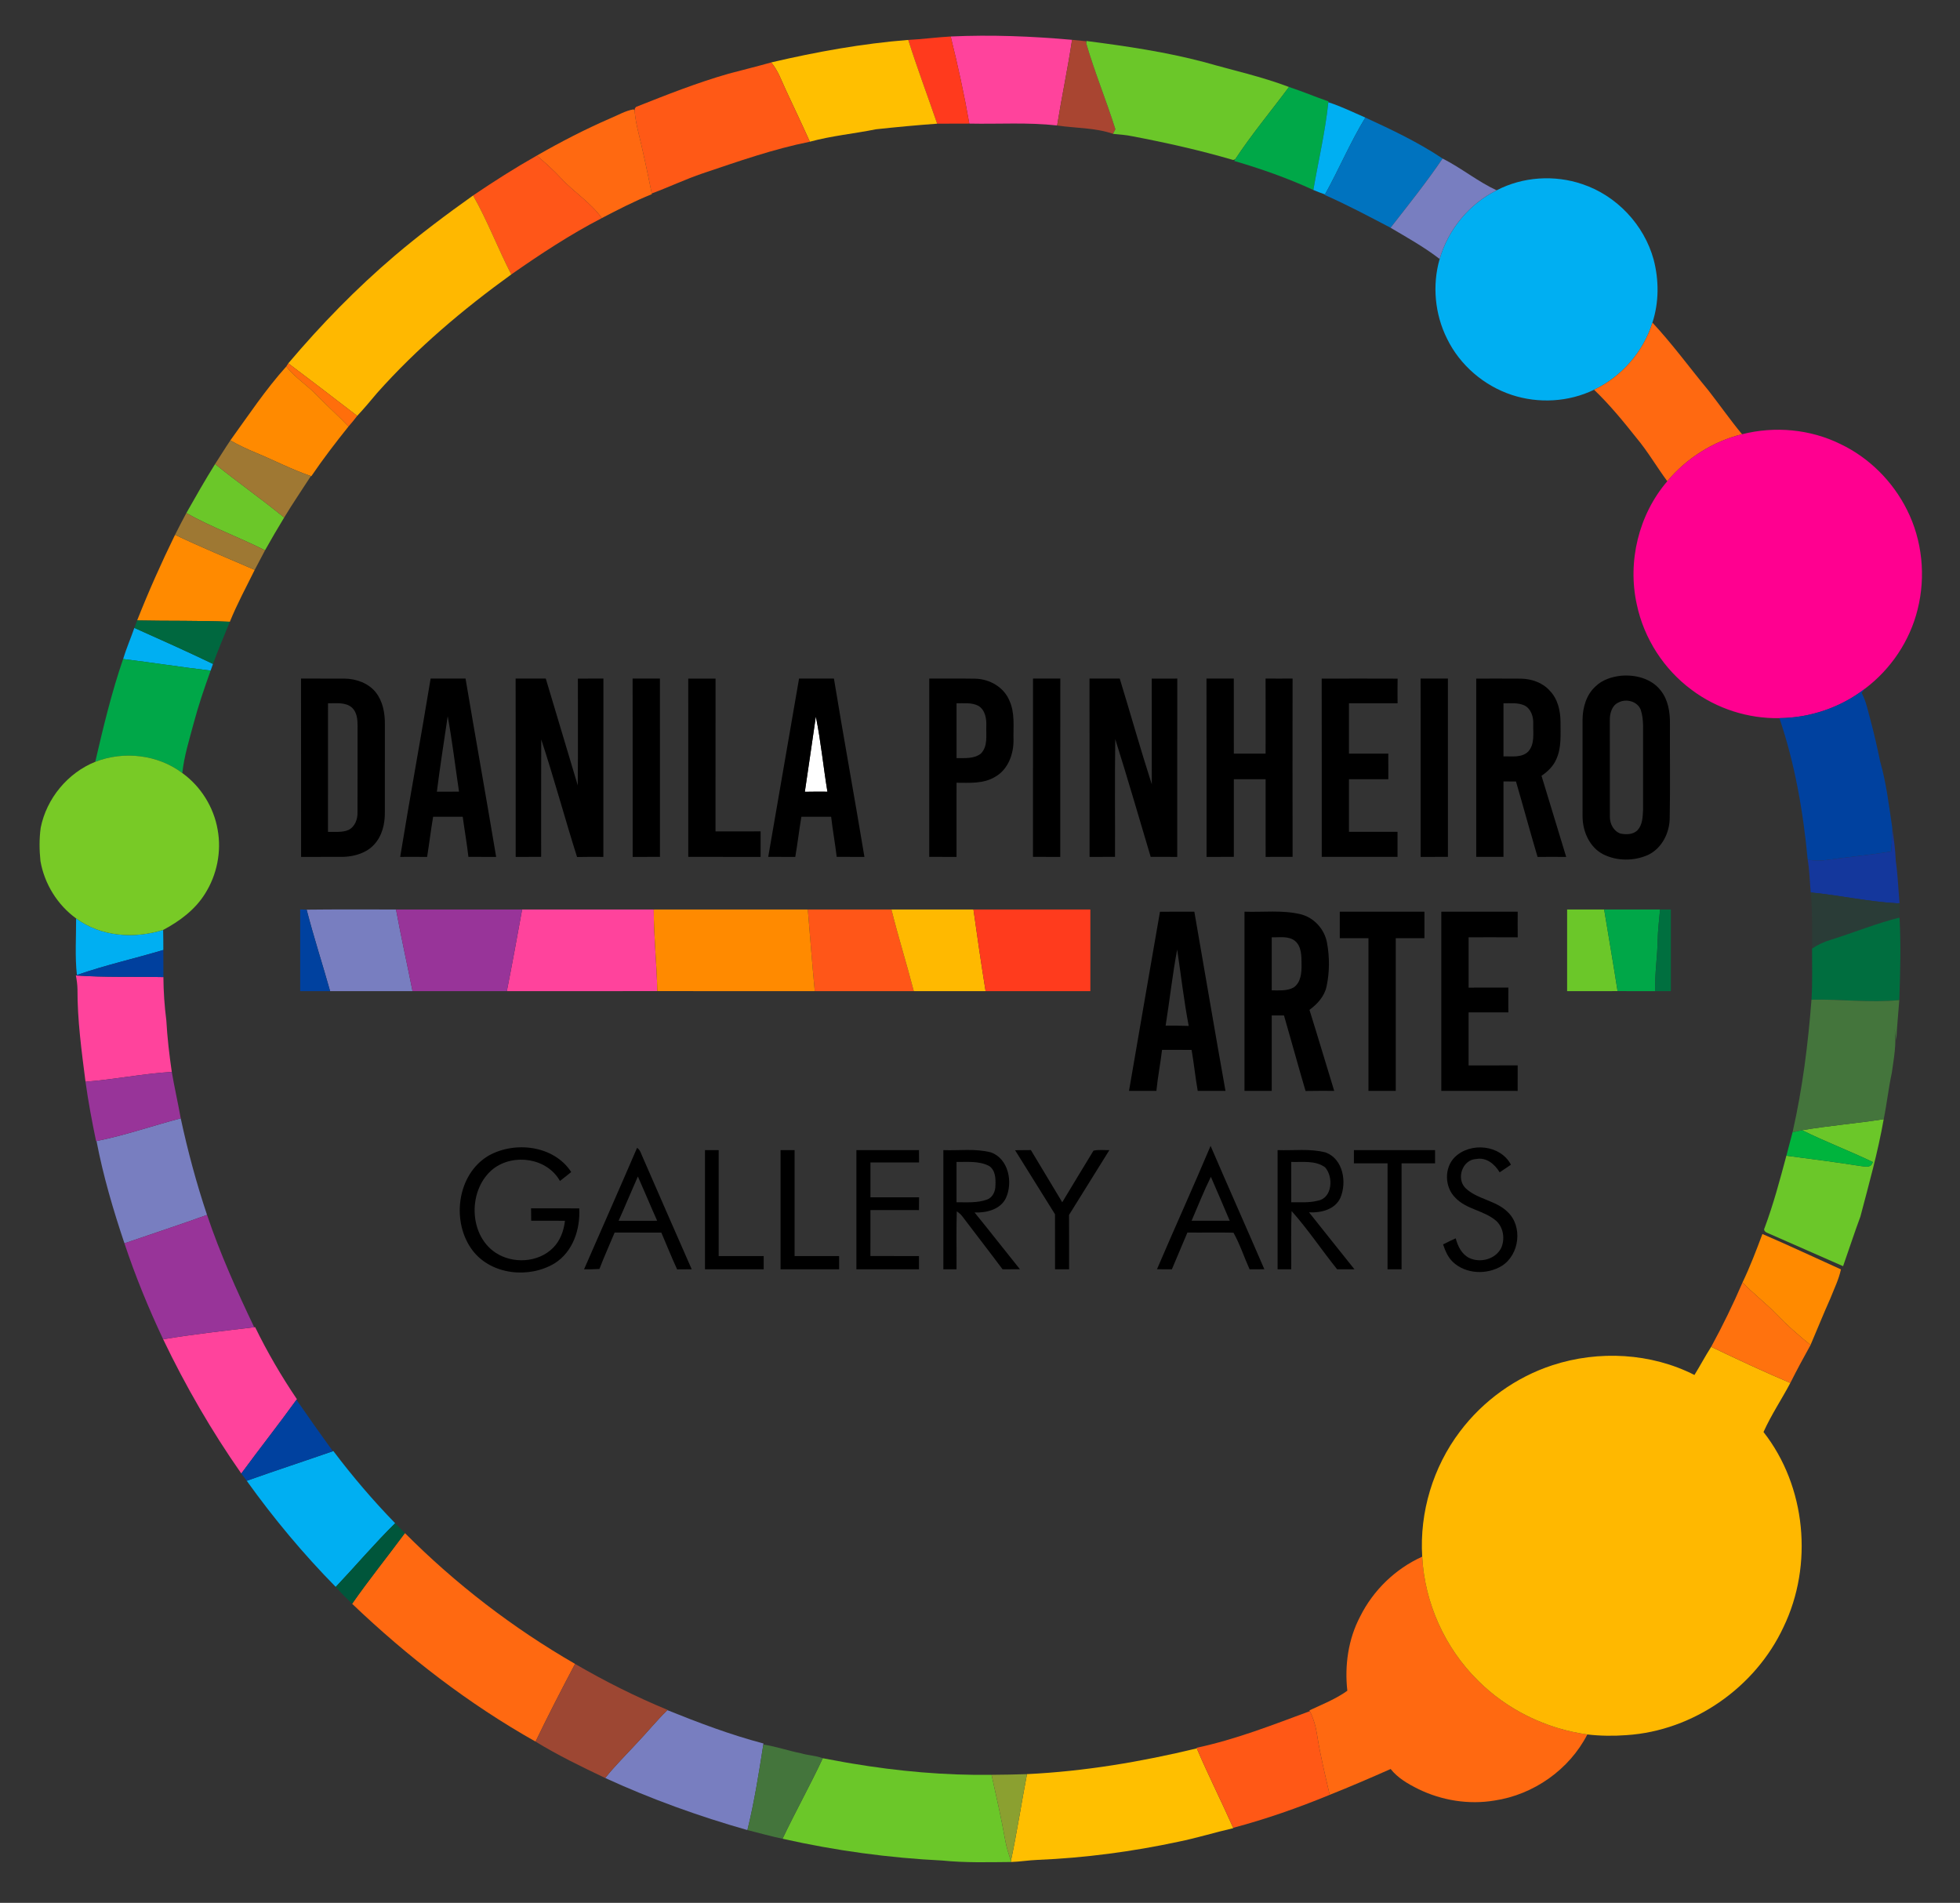 <?xml version="1.0" encoding="UTF-8" ?>
<!DOCTYPE svg PUBLIC "-//W3C//DTD SVG 1.1//EN" "http://www.w3.org/Graphics/SVG/1.1/DTD/svg11.dtd">
<svg width="888pt" height="862pt" viewBox="0 0 888 862" version="1.1" xmlns="http://www.w3.org/2000/svg">
<rect x="0" y="0" width="888" height="862" fill="#333333" stroke="none"/>
<g id="#ffffffff">
<path fill="#ffffff" opacity="1.00" d=" M 369.63 324.61 C 371.91 335.85 373.01 347.33 374.87 358.65 C 371.46 358.63 368.05 358.61 364.64 358.69 C 366.36 347.34 367.95 335.96 369.63 324.61 Z" />
</g>
<g id="#ff439cff">
<path fill="#ff439c" opacity="1.00" d=" M 430.72 16.53 C 449.06 15.68 467.44 16.42 485.71 18.04 C 483.77 31.03 481.02 43.88 478.95 56.85 C 465.75 55.34 452.42 56.27 439.16 55.99 C 436.84 42.74 433.96 29.59 430.72 16.53 Z" />
<path fill="#ff439c" opacity="1.00" d=" M 236.55 412.01 C 256.43 411.99 276.31 412.00 296.19 412.00 C 296.17 424.35 297.58 436.63 297.79 448.97 C 275.07 449.04 252.35 448.98 229.63 449.00 C 232.06 436.69 234.32 424.35 236.55 412.01 Z" />
<path fill="#ff439c" opacity="1.00" d=" M 34.37 441.88 C 47.57 442.83 60.81 442.35 74.03 442.63 C 74.08 449.16 74.51 455.69 75.35 462.16 C 75.79 470.01 76.70 477.81 77.83 485.58 C 64.72 486.36 51.83 489.03 38.74 490.03 C 36.96 476.08 35.04 462.09 35.10 448.00 C 35.06 445.94 34.76 443.89 34.37 441.88 Z" />
<path fill="#ff439c" opacity="1.00" d=" M 73.92 606.70 C 87.59 604.41 101.40 602.90 115.17 601.24 L 115.59 601.20 C 121.09 612.51 127.47 623.41 134.51 633.83 L 134.32 634.10 C 126.18 645.38 117.54 656.29 109.32 667.51 C 95.86 648.27 84.06 627.87 73.92 606.70 Z" />
</g>
<g id="#ff3a1dff">
<path fill="#ff3a1d" opacity="1.00" d=" M 411.49 18.08 C 417.91 17.77 424.29 16.88 430.72 16.53 C 433.96 29.59 436.84 42.74 439.16 55.99 C 434.30 56.00 429.44 56.03 424.59 56.03 C 420.25 43.37 415.53 30.84 411.49 18.08 Z" />
</g>
<g id="#ffbf00ff">
<path fill="#ffbf00" opacity="1.00" d=" M 349.40 28.28 C 369.83 23.50 390.56 19.74 411.49 18.08 C 415.53 30.84 420.25 43.37 424.59 56.03 C 415.34 56.70 406.11 57.57 396.90 58.56 C 386.93 60.57 376.74 61.51 366.91 64.20 C 363.42 56.41 359.73 48.70 356.13 40.96 C 354.07 36.64 352.56 31.97 349.40 28.28 Z" />
<path fill="#ffbf00" opacity="1.00" d=" M 465.29 803.69 C 491.24 802.45 516.98 798.12 542.22 792.02 C 547.39 804.16 553.36 815.94 558.70 828.01 L 558.77 828.17 C 550.44 830.07 542.27 832.62 533.89 834.32 C 512.89 838.81 491.53 841.65 470.07 842.54 C 466.03 842.69 462.04 843.38 458.00 843.50 L 458.02 842.94 C 460.78 829.92 462.78 816.75 465.29 803.69 Z" />
</g>
<g id="#a94531ff">
<path fill="#a94531" opacity="1.00" d=" M 478.95 56.85 C 481.02 43.88 483.77 31.03 485.71 18.04 C 487.77 18.28 489.84 18.48 491.92 18.67 L 492.16 19.70 C 495.96 32.83 501.25 45.50 505.34 58.55 C 505.11 58.97 504.65 59.83 504.43 60.26 L 504.24 60.61 C 496.13 57.83 487.37 58.09 478.95 56.85 Z" />
</g>
<g id="#6bc729ff">
<path fill="#6bc729" opacity="1.00" d=" M 492.16 19.70 L 492.16 18.56 C 510.17 20.89 528.21 23.52 545.79 28.19 C 558.54 31.84 571.55 34.68 583.99 39.40 C 575.89 50.32 567.12 60.78 559.64 72.14 L 558.73 72.48 C 543.72 68.09 528.42 64.65 513.04 61.73 C 510.16 61.11 507.21 60.94 504.29 60.64 L 504.43 60.26 C 504.65 59.83 505.11 58.97 505.34 58.55 C 501.25 45.50 495.96 32.83 492.16 19.70 Z" />
<path fill="#6bc729" opacity="1.00" d=" M 84.42 232.42 C 88.64 224.95 92.90 217.49 97.45 210.21 C 107.70 218.52 118.54 226.07 128.75 234.45 C 125.77 239.35 122.87 244.29 120.08 249.29 C 108.33 243.39 95.91 238.87 84.42 232.42 Z" />
<path fill="#6bc729" opacity="1.00" d=" M 710.00 412.00 C 715.59 412.00 721.18 411.99 726.78 412.00 C 728.80 424.33 730.94 436.63 732.86 448.98 C 725.24 449.03 717.62 448.99 710.00 449.00 C 710.00 436.67 710.00 424.33 710.00 412.00 Z" />
<path fill="#6bc729" opacity="1.00" d=" M 816.45 511.98 C 828.72 509.92 841.13 508.90 853.43 507.00 C 850.82 521.91 846.72 536.48 842.88 551.10 C 840.11 558.54 837.68 566.10 835.03 573.59 C 823.78 568.65 812.53 563.73 801.29 558.75 C 800.22 558.37 798.67 557.59 799.49 556.21 C 803.47 545.54 806.40 534.53 809.34 523.54 C 820.56 525.01 831.79 526.45 842.97 528.22 C 844.57 528.33 846.41 529.00 847.79 527.80 C 847.98 527.45 848.36 526.77 848.55 526.43 C 837.98 521.36 826.96 517.21 816.45 511.98 Z" />
<path fill="#6bc729" opacity="1.00" d=" M 354.54 832.96 C 360.36 820.68 367.02 808.81 372.77 796.49 C 377.20 797.24 381.60 798.18 386.05 798.89 C 406.92 802.39 428.05 804.30 449.24 804.00 C 451.42 813.85 453.66 823.69 455.43 833.62 C 455.98 836.80 456.99 839.88 458.02 842.94 L 458.00 843.50 C 447.67 843.59 437.31 843.89 427.02 842.84 C 402.64 841.65 378.36 838.32 354.54 832.96 Z" />
</g>
<g id="#ff5916ff">
<path fill="#ff5916" opacity="1.00" d=" M 330.08 33.39 C 336.52 31.67 342.99 30.10 349.40 28.28 C 352.56 31.97 354.07 36.64 356.13 40.96 C 359.73 48.70 363.42 56.41 366.91 64.20 C 350.34 67.52 334.38 73.15 318.39 78.53 C 310.54 81.19 303.04 84.77 295.28 87.65 C 293.34 78.08 291.33 68.53 289.00 59.04 C 288.27 56.04 287.75 52.99 287.49 49.91 L 287.66 49.06 L 288.17 48.43 C 301.97 42.96 315.80 37.48 330.08 33.39 Z" />
</g>
<g id="#00a848ff">
<path fill="#00a848" opacity="1.00" d=" M 583.99 39.40 C 590.01 41.39 595.87 43.85 601.86 45.93 L 601.82 46.32 C 600.43 59.70 597.31 72.82 595.03 86.06 C 583.45 80.73 571.39 76.47 559.17 72.91 L 559.64 72.14 C 567.12 60.78 575.89 50.32 583.99 39.40 Z" />
</g>
<g id="#00aff2ff">
<path fill="#00aff2" opacity="1.00" d=" M 601.82 46.32 C 607.60 48.16 613.04 50.87 618.59 53.26 C 611.75 64.46 606.67 76.62 600.30 88.08 C 598.51 87.46 596.75 86.79 595.03 86.06 C 597.31 72.82 600.43 59.70 601.82 46.32 Z" />
<path fill="#00aff2" opacity="1.00" d=" M 678.07 86.21 C 689.92 80.03 704.31 79.11 716.93 83.43 C 732.42 88.61 744.89 101.83 749.20 117.58 C 751.64 126.88 751.66 136.96 748.65 146.14 C 744.54 159.35 734.69 170.61 722.21 176.56 C 710.70 182.14 697.05 182.90 684.92 178.90 C 672.29 174.73 661.39 165.38 655.58 153.39 C 650.06 142.34 648.83 129.19 652.25 117.32 C 656.08 103.99 665.63 92.37 678.07 86.21 Z" />
<path fill="#00aff2" opacity="1.00" d=" M 60.87 284.44 C 72.80 289.76 84.72 295.11 96.50 300.76 C 96.14 301.76 95.78 302.77 95.43 303.79 C 82.19 302.23 69.01 300.16 55.77 298.55 C 57.24 293.76 59.22 289.16 60.87 284.44 Z" />
<path fill="#00aff2" opacity="1.00" d=" M 34.48 416.04 C 45.76 424.39 60.80 425.34 73.91 421.28 C 73.98 424.29 74.01 427.31 74.00 430.34 C 60.99 434.25 47.67 437.19 34.84 441.69 C 33.90 433.17 34.53 424.59 34.48 416.04 Z" />
<path fill="#00aff2" opacity="1.00" d=" M 150.80 657.41 L 151.03 657.33 C 159.68 668.79 169.02 679.73 179.03 690.03 C 169.66 699.27 161.14 709.33 152.11 718.89 C 137.42 703.96 123.97 687.83 111.78 670.81 C 124.74 666.20 137.81 661.92 150.80 657.41 Z" />
</g>
<g id="#ff6911ff">
<path fill="#ff6911" opacity="1.00" d=" M 276.64 53.55 C 280.06 52.14 283.33 50.17 287.00 49.54 L 287.49 49.91 C 287.75 52.99 288.27 56.04 289.00 59.04 C 291.33 68.53 293.34 78.08 295.28 87.65 L 295.34 87.95 C 287.55 91.08 280.07 94.93 272.63 98.81 C 267.63 91.69 260.04 87.13 254.22 80.77 C 250.81 77.08 247.04 73.75 243.22 70.48 C 254.06 64.26 265.18 58.52 276.64 53.55 Z" />
<path fill="#ff6911" opacity="1.00" d=" M 722.21 176.56 C 734.69 170.61 744.54 159.35 748.65 146.14 C 757.74 155.88 765.56 166.67 774.06 176.92 C 779.17 183.48 783.95 190.31 789.25 196.72 C 776.08 199.95 764.08 207.61 755.39 218.00 C 750.62 211.56 746.60 204.58 741.45 198.42 C 735.41 190.82 729.23 183.27 722.21 176.56 Z" />
<path fill="#ff6911" opacity="1.00" d=" M 183.45 694.49 C 206.38 717.53 232.39 737.51 260.54 753.75 C 254.38 765.39 248.35 777.09 242.64 788.96 C 212.35 771.90 184.63 750.50 159.53 726.52 C 167.15 715.58 175.54 705.21 183.45 694.49 Z" />
<path fill="#ff6911" opacity="1.00" d=" M 644.35 705.18 C 645.44 726.16 654.65 746.56 669.61 761.30 C 682.86 774.58 700.61 783.18 719.16 785.72 C 710.99 801.66 694.79 813.02 677.12 815.65 C 665.43 817.61 653.20 815.64 642.57 810.44 C 637.94 808.13 633.31 805.49 630.05 801.37 C 620.90 805.41 611.74 809.38 602.44 813.07 C 600.38 804.13 598.18 795.21 596.76 786.15 C 596.20 782.34 595.16 778.61 593.43 775.17 L 593.26 774.80 C 599.08 772.09 605.21 769.67 610.42 765.92 C 609.15 754.42 610.82 742.52 616.26 732.23 C 622.19 720.36 632.24 710.63 644.35 705.18 Z" />
</g>
<g id="#0073bfff">
<path fill="#0073bf" opacity="1.00" d=" M 600.30 88.08 C 606.67 76.62 611.75 64.46 618.59 53.26 C 630.59 58.79 642.59 64.46 653.58 71.82 C 646.24 82.64 638.05 92.86 630.01 103.17 C 620.17 98.02 610.35 92.79 600.17 88.30 L 600.30 88.08 Z" />
</g>
<g id="#ff5618ff">
<path fill="#ff5618" opacity="1.00" d=" M 214.34 88.55 C 223.73 82.17 233.33 76.07 243.22 70.48 C 247.04 73.75 250.81 77.08 254.22 80.77 C 260.04 87.13 267.63 91.69 272.63 98.81 C 258.32 106.23 244.85 115.10 231.65 124.32 C 225.56 112.55 220.91 100.08 214.34 88.55 Z" />
<path fill="#ff5618" opacity="1.00" d=" M 365.99 412.00 C 378.62 412.00 391.24 412.00 403.87 412.00 C 406.96 424.41 410.80 436.61 414.00 448.99 C 399.04 449.01 384.09 448.99 369.14 449.00 C 367.97 436.68 367.01 424.34 365.99 412.00 Z" />
</g>
<g id="#787ec0ff">
<path fill="#787ec0" opacity="1.00" d=" M 653.58 71.82 C 662.06 76.08 669.46 82.22 678.07 86.21 C 665.63 92.37 656.08 103.99 652.25 117.32 C 645.28 111.92 637.57 107.66 630.01 103.17 C 638.05 92.86 646.24 82.64 653.58 71.82 Z" />
<path fill="#787ec0" opacity="1.00" d=" M 138.93 412.08 C 152.42 411.90 165.92 412.05 179.42 412.00 C 181.71 424.37 184.44 436.65 186.90 448.99 C 174.46 449.02 162.01 448.99 149.57 449.00 C 146.10 436.67 142.12 424.48 138.93 412.08 Z" />
<path fill="#787ec0" opacity="1.00" d=" M 43.73 516.90 C 56.66 514.32 69.14 509.96 81.88 506.61 C 85.06 521.40 89.00 536.02 93.80 550.36 C 81.40 554.85 68.85 558.93 56.38 563.23 C 51.28 548.05 46.73 532.63 43.73 516.90 Z" />
<path fill="#787ec0" opacity="1.00" d=" M 288.59 789.58 C 293.26 784.70 297.50 779.41 302.37 774.71 C 316.62 780.45 331.03 785.90 345.90 789.81 L 345.84 790.27 C 343.81 803.26 341.76 816.26 338.63 829.04 C 316.61 822.78 295.00 815.00 274.20 805.45 C 278.65 799.85 283.75 794.84 288.59 789.58 Z" />
</g>
<g id="#ffb800ff">
<path fill="#ffb800" opacity="1.00" d=" M 178.87 115.80 C 190.24 106.15 202.19 97.19 214.34 88.55 C 220.91 100.08 225.56 112.55 231.65 124.32 C 209.72 140.17 188.89 157.76 170.87 178.00 C 167.92 181.52 164.98 185.04 161.83 188.39 C 151.48 180.39 141.06 172.48 130.62 164.59 C 145.41 147.11 161.43 130.65 178.87 115.80 Z" />
<path fill="#ffb800" opacity="1.00" d=" M 767.69 622.87 C 770.29 618.66 772.59 614.28 775.27 610.12 C 787.12 615.80 799.03 621.35 811.13 626.48 C 807.18 633.95 802.44 641.00 798.98 648.71 C 818.29 673.35 821.60 708.95 808.05 737.04 C 795.30 764.44 767.22 784.03 736.99 786.02 C 731.06 786.47 725.07 786.41 719.16 785.72 C 700.61 783.18 682.86 774.58 669.61 761.30 C 654.65 746.56 645.44 726.16 644.35 705.18 C 643.09 685.05 649.27 664.55 661.45 648.48 C 671.95 634.53 686.76 623.87 703.36 618.45 C 724.26 611.62 748.01 612.86 767.69 622.87 Z" />
</g>
<g id="#ff6e0bff">
<path fill="#ff6e0b" opacity="1.00" d=" M 129.69 166.04 C 129.93 165.68 130.39 164.95 130.62 164.59 C 141.06 172.48 151.48 180.39 161.83 188.39 C 160.58 190.04 159.28 191.64 157.90 193.19 C 153.30 188.43 148.37 184.00 143.75 179.26 C 139.30 174.60 133.73 171.12 129.69 166.04 Z" />
</g>
<g id="#ff8a00ff">
<path fill="#ff8a00" opacity="1.00" d=" M 104.36 199.51 C 112.54 188.17 120.32 176.47 129.69 166.04 C 133.73 171.12 139.30 174.60 143.75 179.26 C 148.37 184.00 153.30 188.43 157.90 193.19 C 152.03 200.52 146.31 207.97 141.04 215.74 L 140.84 215.67 C 132.31 212.75 124.30 208.57 115.99 205.12 C 112.00 203.50 108.11 201.64 104.36 199.51 Z" />
<path fill="#ff8a00" opacity="1.00" d=" M 62.13 281.06 C 67.33 267.90 73.09 254.97 79.31 242.26 C 91.16 247.95 103.35 252.90 115.40 258.16 C 111.55 265.95 107.41 273.60 104.14 281.66 C 90.14 281.05 76.13 281.36 62.13 281.06 Z" />
<path fill="#ff8a00" opacity="1.00" d=" M 296.19 412.00 C 319.45 412.00 342.72 412.00 365.99 412.00 C 367.01 424.34 367.97 436.68 369.14 449.00 C 345.35 448.98 321.57 449.04 297.79 448.97 C 297.58 436.63 296.17 424.35 296.19 412.00 Z" />
<path fill="#ff8a00" opacity="1.00" d=" M 798.48 559.01 C 810.43 564.15 822.20 569.69 834.06 575.04 C 833.09 579.62 830.97 583.83 829.28 588.16 C 826.15 595.15 823.30 602.25 820.29 609.29 C 814.85 604.90 809.59 600.28 804.74 595.26 C 799.92 590.19 794.27 586.02 789.48 580.93 C 792.90 573.80 795.71 566.40 798.48 559.01 Z" />
</g>
<g id="#ff0090ff">
<path fill="#ff0090" opacity="1.00" d=" M 789.25 196.72 C 804.04 192.94 820.17 194.40 833.88 201.18 C 846.88 207.38 857.57 218.11 863.99 230.97 C 870.95 244.78 872.56 261.11 868.80 276.07 C 865.30 290.30 856.68 303.14 844.99 311.95 C 833.98 320.49 820.10 325.20 806.18 325.32 C 792.03 325.60 777.83 321.05 766.50 312.57 C 753.88 303.27 744.83 289.25 741.59 273.91 C 737.25 254.49 742.39 233.12 755.39 218.00 C 764.08 207.61 776.08 199.95 789.25 196.72 Z" />
</g>
<g id="#9f7833ff">
<path fill="#9f7833" opacity="1.00" d=" M 97.45 210.21 C 99.77 206.65 101.97 203.02 104.36 199.51 C 108.11 201.64 112.00 203.50 115.99 205.12 C 124.30 208.57 132.31 212.75 140.84 215.67 C 136.82 221.94 132.59 228.07 128.75 234.45 C 118.54 226.07 107.70 218.52 97.45 210.21 Z" />
</g>
<g id="#9e7833ff">
<path fill="#9e7833" opacity="1.00" d=" M 79.31 242.26 C 80.97 238.96 82.67 235.68 84.42 232.42 C 95.91 238.87 108.33 243.39 120.08 249.29 C 118.51 252.25 116.94 255.20 115.40 258.16 C 103.35 252.90 91.16 247.95 79.31 242.26 Z" />
</g>
<g id="#00683fff">
<path fill="#00683f" opacity="1.00" d=" M 62.13 281.06 C 76.13 281.36 90.14 281.05 104.14 281.66 C 101.52 288.00 98.88 294.33 96.50 300.76 C 84.72 295.11 72.80 289.76 60.87 284.44 C 61.28 283.31 61.70 282.18 62.13 281.06 Z" />
</g>
<g id="#00a748ff">
<path fill="#00a748" opacity="1.00" d=" M 43.15 345.11 C 46.78 329.45 50.54 313.77 55.77 298.55 C 69.01 300.16 82.19 302.23 95.43 303.79 C 92.58 311.70 89.86 319.67 87.70 327.81 C 85.74 335.20 83.40 342.57 82.60 350.20 C 71.52 341.81 56.02 340.07 43.15 345.11 Z" />
<path fill="#00a748" opacity="1.00" d=" M 726.78 412.00 C 735.22 411.99 743.67 412.00 752.11 412.00 C 751.71 416.66 751.11 421.32 751.01 426.00 C 750.92 433.68 749.60 441.30 749.95 449.00 C 744.25 448.99 738.55 449.02 732.86 448.98 C 730.94 436.63 728.80 424.33 726.78 412.00 Z" />
</g>
<g id="#000000ff">
<path fill="#000000" opacity="1.00" d=" M 734.28 306.13 C 740.81 305.50 748.14 307.34 752.34 312.71 C 755.79 316.97 756.64 322.60 756.59 327.93 C 756.52 342.08 756.75 356.24 756.48 370.38 C 756.48 377.25 752.96 384.36 746.55 387.34 C 740.21 390.13 732.53 390.12 726.33 386.99 C 720.15 383.81 717.06 376.68 717.00 369.98 C 716.99 355.31 717.01 340.64 716.99 325.97 C 717.05 320.48 718.71 314.68 722.91 310.91 C 725.94 307.94 730.15 306.62 734.28 306.13 M 733.29 318.23 C 730.35 319.49 729.34 323.05 729.35 325.99 C 729.38 340.67 729.33 355.36 729.37 370.04 C 729.35 373.17 731.03 376.48 734.11 377.59 C 736.77 378.15 740.03 378.12 742.02 375.96 C 744.18 373.52 744.23 370.03 744.41 366.96 C 744.40 354.28 744.39 341.60 744.42 328.93 C 744.38 326.42 744.15 323.87 743.34 321.50 C 741.85 317.70 736.74 316.35 733.29 318.23 Z" />
<path fill="#000000" opacity="1.00" d=" M 136.38 307.38 C 142.93 307.45 149.48 307.37 156.04 307.41 C 161.35 307.47 166.93 309.43 170.30 313.70 C 173.45 317.75 174.43 323.03 174.37 328.05 C 174.35 341.38 174.37 354.71 174.36 368.03 C 174.42 373.19 173.14 378.65 169.56 382.53 C 166.17 386.31 160.98 387.87 156.05 388.15 C 149.50 388.23 142.96 388.12 136.41 388.19 C 136.38 361.25 136.44 334.31 136.38 307.38 M 148.61 318.60 C 148.59 338.01 148.59 357.43 148.60 376.84 C 151.69 376.73 154.97 377.23 157.88 375.98 C 160.82 374.51 162.08 371.11 161.97 367.98 C 162.05 354.97 161.97 341.95 162.01 328.93 C 162.01 326.01 161.76 322.67 159.47 320.55 C 156.48 317.95 152.25 318.67 148.61 318.60 Z" />
<path fill="#000000" opacity="1.00" d=" M 195.10 307.39 C 200.37 307.41 205.64 307.41 210.92 307.39 C 215.46 334.34 220.28 361.24 224.79 388.19 C 220.59 388.15 216.40 388.17 212.22 388.16 C 211.53 382.08 210.46 376.06 209.64 370.00 C 205.17 370.00 200.70 369.99 196.23 370.01 C 195.20 376.05 194.48 382.14 193.51 388.19 C 189.44 388.15 185.37 388.16 181.31 388.18 C 185.70 361.21 190.68 334.35 195.10 307.39 M 202.84 324.45 C 201.17 335.84 199.36 347.22 197.93 358.64 C 201.27 358.64 204.61 358.65 207.96 358.60 C 206.27 347.22 204.90 335.77 202.84 324.45 Z" />
<path fill="#000000" opacity="1.00" d=" M 233.61 307.39 C 238.16 307.41 242.72 307.41 247.27 307.39 C 252.13 323.52 256.94 339.66 261.76 355.80 C 261.91 339.67 261.81 323.54 261.82 307.41 C 265.67 307.40 269.53 307.41 273.39 307.39 C 273.33 334.32 273.38 361.25 273.36 388.18 C 269.39 388.16 265.41 388.13 261.44 388.23 C 255.84 370.54 251.02 352.59 245.21 334.97 C 245.12 352.70 245.19 370.44 245.17 388.17 C 241.32 388.17 237.48 388.16 233.64 388.18 C 233.62 361.25 233.67 334.32 233.61 307.39 Z" />
<path fill="#000000" opacity="1.00" d=" M 286.61 307.39 C 290.74 307.41 294.86 307.41 298.99 307.39 C 299.02 334.32 298.99 361.24 299.00 388.17 C 294.88 388.17 290.76 388.16 286.64 388.18 C 286.62 361.25 286.67 334.32 286.61 307.39 Z" />
<path fill="#000000" opacity="1.00" d=" M 311.82 307.41 C 315.94 307.40 320.06 307.40 324.19 307.41 C 324.15 330.49 324.17 353.56 324.17 376.64 C 330.98 376.62 337.79 376.67 344.61 376.61 C 344.59 380.47 344.59 384.32 344.60 388.18 C 333.67 388.15 322.75 388.18 311.83 388.17 C 311.82 361.25 311.85 334.33 311.82 307.41 Z" />
<path fill="#000000" opacity="1.00" d=" M 362.02 307.40 C 367.28 307.40 372.55 307.42 377.82 307.39 C 382.24 334.35 387.17 361.23 391.64 388.18 C 387.45 388.16 383.27 388.16 379.08 388.17 C 378.36 382.10 377.25 376.08 376.56 370.01 C 372.06 369.99 367.56 370.00 363.07 370.00 C 362.05 376.04 361.35 382.14 360.31 388.18 C 356.22 388.16 352.14 388.16 348.05 388.17 C 352.74 361.26 357.36 334.33 362.02 307.40 M 369.63 324.61 C 367.95 335.96 366.36 347.34 364.64 358.69 C 368.05 358.61 371.46 358.63 374.87 358.65 C 373.01 347.33 371.91 335.85 369.63 324.61 Z" />
<path fill="#000000" opacity="1.00" d=" M 421.01 307.40 C 427.98 307.45 434.95 307.32 441.92 307.45 C 448.37 307.60 454.88 311.31 457.35 317.45 C 459.89 322.97 459.04 329.13 459.18 335.00 C 459.32 341.47 456.77 348.59 450.87 351.90 C 445.62 355.12 439.26 354.60 433.37 354.59 C 433.35 365.79 433.37 376.98 433.36 388.18 C 429.24 388.16 425.12 388.17 421.00 388.17 C 421.00 361.24 420.99 334.32 421.01 307.40 M 433.38 343.42 C 437.09 343.38 441.32 343.85 444.42 341.35 C 447.62 338.07 446.72 333.18 446.85 329.04 C 447.02 325.68 446.39 321.65 443.28 319.75 C 440.23 318.14 436.67 318.67 433.37 318.59 C 433.35 326.87 433.35 335.14 433.38 343.42 Z" />
<path fill="#000000" opacity="1.00" d=" M 468.01 307.40 C 472.13 307.40 476.26 307.41 480.39 307.39 C 480.33 334.32 480.38 361.25 480.36 388.18 C 476.24 388.16 472.12 388.17 468.00 388.17 C 468.00 361.24 467.99 334.32 468.01 307.40 Z" />
<path fill="#000000" opacity="1.00" d=" M 493.61 307.40 C 498.18 307.41 502.74 307.41 507.31 307.39 C 512.19 323.35 516.72 339.43 521.83 355.31 C 521.82 339.35 521.85 323.38 521.81 307.42 C 525.67 307.39 529.53 307.41 533.39 307.40 C 533.33 334.32 533.38 361.25 533.36 388.18 C 529.35 388.16 525.34 388.17 521.33 388.16 C 516.02 370.38 510.87 352.53 505.28 334.83 C 505.02 352.61 505.24 370.39 505.17 388.17 C 501.32 388.17 497.48 388.16 493.64 388.18 C 493.62 361.25 493.67 334.32 493.61 307.40 Z" />
<path fill="#000000" opacity="1.00" d=" M 546.61 307.40 C 550.73 307.41 554.86 307.41 558.99 307.39 C 559.02 318.73 558.99 330.07 559.00 341.40 C 563.80 341.40 568.59 341.41 573.39 341.40 C 573.40 330.06 573.43 318.72 573.38 307.38 C 577.46 307.42 581.54 307.42 585.62 307.38 C 585.58 334.30 585.57 361.22 585.63 388.15 C 581.55 388.18 577.48 388.15 573.41 388.18 C 573.39 376.46 573.41 364.73 573.40 353.00 C 568.60 353.00 563.80 353.00 559.00 353.00 C 559.00 364.72 559.00 376.44 559.00 388.17 C 554.88 388.17 550.75 388.16 546.64 388.18 C 546.62 361.25 546.67 334.32 546.61 307.40 Z" />
<path fill="#000000" opacity="1.00" d=" M 598.81 307.42 C 610.27 307.40 621.74 307.37 633.20 307.43 C 633.15 311.15 633.15 314.87 633.19 318.59 C 625.84 318.60 618.51 318.59 611.17 318.60 C 611.16 326.20 611.17 333.80 611.17 341.39 C 617.10 341.41 623.04 341.41 628.99 341.39 C 629.00 345.26 629.00 349.13 629.00 353.00 C 623.05 353.00 617.11 352.99 611.17 353.00 C 611.17 360.94 611.16 368.89 611.17 376.83 C 618.50 376.83 625.83 376.83 633.17 376.83 C 633.17 380.61 633.16 384.39 633.17 388.17 C 621.72 388.17 610.28 388.17 598.83 388.17 C 598.82 361.25 598.86 334.33 598.81 307.42 Z" />
<path fill="#000000" opacity="1.00" d=" M 643.61 307.40 C 647.74 307.41 651.86 307.40 655.99 307.40 C 656.01 334.32 656.00 361.24 656.00 388.17 C 651.87 388.17 647.75 388.16 643.64 388.18 C 643.62 361.25 643.67 334.32 643.61 307.40 Z" />
<path fill="#000000" opacity="1.00" d=" M 668.82 307.41 C 675.56 307.43 682.31 307.35 689.06 307.43 C 693.88 307.52 698.88 309.20 702.14 312.90 C 705.76 316.58 706.96 321.94 707.01 326.95 C 706.96 332.63 707.55 338.59 705.11 343.91 C 703.75 347.08 701.22 349.54 698.40 351.44 C 702.16 363.68 705.86 375.94 709.58 388.19 C 705.25 388.16 700.93 388.15 696.61 388.19 C 693.24 376.83 690.15 365.39 686.83 354.01 C 684.94 354.00 683.05 354.00 681.17 354.00 C 681.17 365.39 681.17 376.78 681.17 388.17 C 677.05 388.17 672.94 388.17 668.83 388.17 C 668.82 361.25 668.85 334.33 668.82 307.41 M 681.17 318.60 C 681.17 326.61 681.16 334.63 681.17 342.64 C 684.92 342.54 689.42 343.38 692.38 340.46 C 695.44 337.03 694.54 332.18 694.65 327.99 C 694.81 324.77 693.66 321.03 690.58 319.52 C 687.60 318.22 684.31 318.64 681.17 318.60 Z" />
<path fill="#000000" opacity="1.00" d=" M 525.54 413.02 C 530.73 412.98 535.92 413.00 541.11 413.00 C 545.85 440.05 550.37 467.14 555.22 494.17 C 551.02 494.17 546.83 494.16 542.64 494.18 C 541.56 488.02 540.93 481.78 539.87 475.62 C 535.40 475.57 530.94 475.60 526.48 475.59 C 525.75 481.80 524.52 487.94 523.92 494.17 C 519.78 494.16 515.64 494.17 511.51 494.17 C 516.17 467.12 520.82 440.06 525.54 413.02 M 528.10 464.63 C 531.58 464.62 535.07 464.62 538.56 464.75 C 536.38 453.30 535.05 441.67 533.33 430.14 C 531.19 441.56 529.93 453.15 528.10 464.63 Z" />
<path fill="#000000" opacity="1.00" d=" M 563.83 413.00 C 572.25 413.29 580.82 412.18 589.11 414.12 C 595.24 415.56 600.10 420.89 601.21 427.06 C 602.42 433.60 602.41 440.45 600.99 446.96 C 600.01 451.40 596.83 454.85 593.27 457.48 C 597.09 469.68 600.72 481.94 604.48 494.17 C 600.15 494.17 595.82 494.13 591.50 494.22 C 588.13 482.84 585.04 471.39 581.73 460.00 C 579.87 459.99 578.02 460.00 576.17 460.00 C 576.17 471.39 576.17 482.78 576.17 494.17 C 572.05 494.17 567.94 494.17 563.83 494.17 C 563.83 467.11 563.83 440.06 563.83 413.00 M 576.17 424.61 C 576.17 432.62 576.16 440.64 576.17 448.65 C 579.51 448.59 583.11 449.03 586.14 447.31 C 589.40 445.03 589.72 440.67 589.68 437.04 C 589.64 433.36 589.81 428.88 586.74 426.26 C 583.74 423.87 579.70 424.72 576.17 424.61 Z" />
<path fill="#000000" opacity="1.00" d=" M 607.00 413.00 C 619.79 413.00 632.57 413.00 645.36 413.00 C 645.36 417.00 645.36 421.00 645.36 425.00 C 641.02 425.00 636.69 424.99 632.36 425.01 C 632.37 448.06 632.35 471.12 632.36 494.18 C 628.24 494.16 624.12 494.17 620.00 494.17 C 620.00 471.11 620.00 448.06 620.00 425.00 C 615.66 425.00 611.33 425.00 607.00 425.00 C 607.00 421.00 607.00 417.00 607.00 413.00 Z" />
<path fill="#000000" opacity="1.00" d=" M 653.00 413.00 C 664.53 413.01 676.07 412.98 687.61 413.01 C 687.59 416.88 687.58 420.75 687.62 424.62 C 680.20 424.56 672.79 424.61 665.37 424.60 C 665.35 432.20 665.35 439.80 665.37 447.40 C 671.38 447.40 677.38 447.41 683.39 447.39 C 683.34 451.13 683.34 454.87 683.39 458.61 C 677.38 458.58 671.38 458.60 665.37 458.60 C 665.35 466.61 665.36 474.62 665.36 482.64 C 672.78 482.63 680.19 482.67 687.60 482.61 C 687.59 486.47 687.60 490.32 687.59 494.19 C 676.06 494.15 664.53 494.18 653.00 494.17 C 653.00 467.11 653.00 440.06 653.00 413.00 Z" />
<path fill="#000000" opacity="1.00" d=" M 221.43 523.48 C 233.38 516.81 250.98 518.90 258.80 530.94 C 257.11 532.30 255.41 533.66 253.70 535.00 C 247.88 524.59 232.83 522.38 223.58 529.40 C 212.01 538.47 212.05 559.23 224.54 567.50 C 232.30 572.61 243.74 572.03 250.45 565.40 C 253.79 562.15 255.45 557.57 255.96 553.02 C 250.86 552.98 245.76 553.00 240.67 553.01 C 240.64 551.13 240.63 549.26 240.60 547.39 C 247.88 547.41 255.15 547.40 262.43 547.40 C 262.95 556.82 259.60 567.08 251.28 572.29 C 239.78 579.26 222.77 577.59 214.25 566.65 C 204.29 553.77 206.92 531.95 221.43 523.48 Z" />
<path fill="#000000" opacity="1.00" d=" M 288.63 519.98 C 290.21 520.99 290.52 522.96 291.32 524.53 C 298.64 541.37 306.01 558.18 313.39 574.99 C 311.18 574.99 308.98 575.00 306.78 575.04 C 304.24 569.55 302.02 563.92 299.62 558.37 C 292.57 558.34 285.52 558.39 278.47 558.34 C 276.19 563.85 273.71 569.28 271.58 574.85 C 269.26 575.00 266.93 575.01 264.61 575.01 C 272.62 556.67 280.72 538.36 288.63 519.98 M 280.26 553.02 C 286.09 552.99 291.91 552.99 297.74 553.01 C 294.74 546.36 291.97 539.61 289.00 532.95 C 286.03 539.61 283.26 546.36 280.26 553.02 Z" />
<path fill="#000000" opacity="1.00" d=" M 548.47 519.10 C 556.50 537.77 564.79 556.32 572.83 574.98 C 570.59 574.99 568.37 575.00 566.14 575.00 C 563.66 569.51 561.77 563.64 558.84 558.42 C 551.89 558.24 544.93 558.44 537.97 558.34 C 535.62 563.89 533.27 569.44 530.93 575.00 C 528.67 575.00 526.42 574.99 524.18 574.98 C 532.16 556.31 540.57 537.81 548.47 519.10 M 539.86 553.00 C 545.62 553.00 551.38 553.00 557.14 553.00 C 554.37 546.33 551.42 539.74 548.60 533.10 C 545.39 539.60 542.75 546.36 539.86 553.00 Z" />
<path fill="#000000" opacity="1.00" d=" M 659.14 524.17 C 666.22 517.27 679.82 518.57 684.55 527.62 C 682.86 528.79 681.15 529.93 679.44 531.07 C 677.25 527.42 673.44 524.16 668.88 525.03 C 662.62 525.25 659.64 533.75 663.87 538.13 C 669.22 543.35 677.63 543.69 682.98 548.96 C 690.01 555.47 688.47 568.38 680.43 573.44 C 673.73 577.57 664.08 577.23 658.25 571.68 C 655.98 569.54 654.79 566.61 653.80 563.73 C 655.68 562.77 657.59 561.83 659.53 560.97 C 660.45 564.48 662.18 568.09 665.56 569.82 C 670.62 572.31 677.70 570.44 680.20 565.19 C 681.86 561.24 681.18 556.24 678.03 553.20 C 672.60 548.32 664.41 547.97 659.34 542.57 C 654.48 537.79 654.22 529.00 659.14 524.17 Z" />
<path fill="#000000" opacity="1.00" d=" M 319.40 521.00 C 321.47 521.00 323.54 521.00 325.61 521.02 C 325.58 537.01 325.60 553.00 325.60 569.00 C 332.40 569.00 339.20 569.00 346.00 569.00 C 346.00 570.99 346.00 572.99 346.00 575.00 C 337.13 574.99 328.26 575.01 319.40 574.99 C 319.41 556.99 319.40 539.00 319.40 521.00 Z" />
<path fill="#000000" opacity="1.00" d=" M 353.64 521.00 C 355.76 520.99 357.88 521.00 360.00 521.00 C 360.00 537.00 360.00 553.00 360.00 569.00 C 366.72 569.00 373.44 569.00 380.17 569.00 C 380.16 570.99 380.16 572.99 380.17 575.00 C 371.32 575.00 362.48 575.00 353.64 575.00 C 353.64 557.00 353.64 539.00 353.64 521.00 Z" />
<path fill="#000000" opacity="1.00" d=" M 388.00 521.00 C 397.45 521.00 406.90 521.00 416.35 521.00 C 416.36 522.86 416.36 524.73 416.39 526.60 C 409.05 526.59 401.71 526.60 394.37 526.60 C 394.35 531.86 394.35 537.13 394.37 542.40 C 401.71 542.40 409.05 542.41 416.39 542.40 C 416.36 544.31 416.36 546.24 416.35 548.18 C 409.02 548.16 401.69 548.17 394.36 548.17 C 394.36 555.11 394.37 562.05 394.35 568.99 C 401.69 569.01 409.02 568.99 416.36 569.00 C 416.36 570.99 416.36 572.99 416.36 575.00 C 406.91 575.00 397.45 575.00 388.00 575.00 C 388.00 557.00 388.00 539.00 388.00 521.00 Z" />
<path fill="#000000" opacity="1.00" d=" M 427.40 521.01 C 434.56 521.27 441.92 520.21 448.94 522.04 C 456.97 524.89 459.00 535.62 455.75 542.71 C 453.23 547.96 446.89 549.45 441.55 549.27 C 448.48 557.76 455.20 566.43 462.09 574.97 C 459.46 575.00 456.84 575.00 454.22 575.00 C 448.23 566.96 442.05 559.05 436.01 551.04 C 435.33 550.08 434.41 549.39 433.48 548.74 C 433.21 557.49 433.43 566.25 433.36 575.00 C 431.37 574.99 429.38 574.99 427.40 574.99 C 427.41 557.00 427.41 539.00 427.40 521.01 M 433.36 526.37 C 433.36 532.45 433.36 538.54 433.36 544.63 C 437.96 544.61 442.72 545.02 447.13 543.43 C 449.74 542.53 451.02 539.65 450.99 537.05 C 451.14 533.91 451.01 529.97 448.01 528.13 C 443.49 525.84 438.25 526.42 433.36 526.37 Z" />
<path fill="#000000" opacity="1.00" d=" M 459.89 521.05 C 462.27 521.00 464.66 520.99 467.05 520.99 C 471.74 528.90 476.58 536.72 481.26 544.63 C 486.00 536.85 490.63 529.00 495.42 521.25 C 497.77 520.72 500.22 521.08 502.62 521.00 C 496.51 530.79 490.41 540.57 484.34 550.37 C 484.39 558.58 484.35 566.79 484.36 575.00 C 482.23 574.99 480.12 574.99 478.00 575.00 C 477.99 566.68 478.02 558.37 477.98 550.06 C 471.96 540.38 465.94 530.70 459.89 521.05 Z" />
<path fill="#000000" opacity="1.00" d=" M 578.83 521.00 C 586.09 521.28 593.54 520.20 600.66 522.09 C 608.56 525.07 610.29 535.61 607.26 542.64 C 604.84 547.96 598.41 549.50 593.07 549.19 C 599.95 557.77 606.74 566.43 613.65 575.00 C 611.02 574.99 608.41 575.00 605.80 575.00 C 598.82 566.29 592.60 556.94 585.19 548.62 C 584.77 557.40 585.11 566.21 585.00 575.00 C 582.94 574.99 580.88 574.99 578.83 575.00 C 578.83 557.00 578.83 539.00 578.83 521.00 M 585.01 526.36 C 584.99 532.45 584.99 538.55 585.01 544.64 C 589.02 544.59 593.11 544.94 597.03 543.92 C 603.72 542.76 604.21 533.01 600.30 528.77 C 595.94 525.58 590.08 526.54 585.01 526.36 Z" />
<path fill="#000000" opacity="1.00" d=" M 613.40 521.01 C 625.65 520.99 637.91 521.00 650.17 521.00 C 650.16 522.99 650.16 524.99 650.17 527.00 C 645.11 527.00 640.05 527.00 635.00 527.00 C 635.00 543.00 635.00 559.00 635.00 575.00 C 632.87 574.99 630.75 574.99 628.64 575.00 C 628.64 559.00 628.63 543.01 628.65 527.01 C 623.56 526.98 618.48 527.01 613.40 526.99 C 613.39 524.99 613.40 523.00 613.40 521.01 Z" />
</g>
<g id="#00419fff">
<path fill="#00419f" opacity="1.00" d=" M 806.18 325.32 C 820.10 325.20 833.98 320.49 844.99 311.95 C 844.60 312.42 843.82 313.38 843.43 313.85 C 845.48 317.64 846.25 321.91 847.40 326.02 C 849.08 332.28 850.51 338.59 851.82 344.93 C 854.63 354.71 855.79 364.85 857.30 374.89 C 857.37 378.50 857.06 382.11 856.84 385.72 C 847.15 387.34 837.36 388.20 827.64 389.58 C 824.77 390.03 821.86 389.90 819.00 389.47 C 816.97 367.75 813.21 346.02 806.18 325.32 Z" />
<path fill="#00419f" opacity="1.00" d=" M 136.00 411.98 C 136.73 412.00 138.20 412.05 138.93 412.08 C 142.12 424.48 146.10 436.67 149.57 449.00 C 145.05 449.00 140.52 449.00 136.00 449.00 C 136.00 436.66 136.00 424.32 136.00 411.98 Z" />
<path fill="#00419f" opacity="1.00" d=" M 109.32 667.51 C 117.54 656.29 126.18 645.38 134.32 634.10 C 139.72 641.93 145.21 649.70 150.80 657.41 C 137.81 661.92 124.74 666.20 111.78 670.81 C 110.96 669.70 110.14 668.60 109.32 667.51 Z" />
</g>
<g id="#78ca26ff">
<path fill="#78ca26" opacity="1.00" d=" M 43.15 345.11 C 56.02 340.07 71.52 341.81 82.60 350.20 C 91.01 356.26 96.87 365.69 98.62 375.91 C 100.42 385.83 98.28 396.38 92.88 404.88 C 88.40 412.11 81.30 417.37 73.91 421.28 C 60.80 425.34 45.76 424.39 34.48 416.04 C 26.01 409.92 20.13 400.37 18.33 390.09 C 17.81 385.06 17.74 379.93 18.45 374.92 C 21.09 361.74 30.66 350.12 43.15 345.11 Z" />
</g>
<g id="#14379cff">
<path fill="#14379c" opacity="1.00" d=" M 857.30 374.89 C 857.96 379.92 858.73 384.93 858.91 390.02 C 859.84 396.34 860.01 402.75 860.62 409.11 L 859.38 409.19 C 846.29 408.46 833.42 405.56 820.38 404.29 C 819.89 399.35 819.86 394.37 819.00 389.47 C 821.86 389.90 824.77 390.03 827.64 389.58 C 837.36 388.20 847.15 387.34 856.84 385.72 C 857.06 382.11 857.37 378.50 857.30 374.89 Z" />
</g>
<g id="#2a3c37ff">
<path fill="#2a3c37" opacity="1.00" d=" M 820.38 404.29 C 833.42 405.56 846.29 408.46 859.38 409.19 L 860.65 409.22 C 860.63 411.37 860.61 413.52 860.60 415.67 C 850.06 418.27 839.99 422.43 829.65 425.66 C 826.56 426.56 823.63 427.91 820.97 429.70 C 821.00 421.23 821.15 412.74 820.38 404.29 Z" />
</g>
<g id="#983499ff">
<path fill="#983499" opacity="1.00" d=" M 179.42 412.00 C 198.46 412.00 217.51 411.99 236.55 412.01 C 234.32 424.35 232.06 436.69 229.63 449.00 C 215.39 449.00 201.14 449.02 186.90 448.99 C 184.44 436.65 181.71 424.37 179.42 412.00 Z" />
<path fill="#983499" opacity="1.00" d=" M 38.74 490.03 C 51.83 489.03 64.72 486.36 77.83 485.58 C 79.02 492.62 80.64 499.58 81.88 506.61 C 69.14 509.96 56.66 514.32 43.73 516.90 L 43.53 516.94 C 41.68 508.02 39.98 499.06 38.74 490.03 Z" />
<path fill="#983499" opacity="1.00" d=" M 56.38 563.23 C 68.85 558.93 81.40 554.85 93.80 550.36 C 99.69 567.82 107.23 584.65 115.17 601.24 C 101.40 602.90 87.59 604.41 73.92 606.70 C 67.25 592.56 61.31 578.07 56.38 563.23 Z" />
</g>
<g id="#ffb900ff">
<path fill="#ffb900" opacity="1.00" d=" M 403.87 412.00 C 416.26 412.00 428.65 411.99 441.04 412.01 C 442.75 424.35 444.56 436.69 446.54 449.00 C 435.69 448.99 424.84 449.01 414.00 448.99 C 410.80 436.61 406.96 424.41 403.87 412.00 Z" />
</g>
<g id="#ff3b1dff">
<path fill="#ff3b1d" opacity="1.00" d=" M 441.04 412.01 C 458.69 411.99 476.34 412.00 494.00 412.00 C 494.00 424.33 494.00 436.67 494.00 449.00 C 478.18 449.00 462.36 449.00 446.54 449.00 C 444.56 436.69 442.75 424.35 441.04 412.01 Z" />
</g>
<g id="#006f3fff">
<path fill="#006f3f" opacity="1.00" d=" M 752.11 412.00 C 753.73 412.00 755.36 411.99 757.00 412.00 C 757.00 424.33 757.00 436.67 757.00 449.00 C 754.64 449.00 752.29 449.00 749.95 449.00 C 749.60 441.30 750.92 433.68 751.01 426.00 C 751.11 421.32 751.71 416.66 752.11 412.00 Z" />
</g>
<g id="#006e3fff">
<path fill="#006e3f" opacity="1.00" d=" M 829.65 425.66 C 839.99 422.43 850.06 418.27 860.60 415.67 C 861.29 428.12 860.94 440.59 860.50 453.04 C 847.26 454.35 833.97 452.56 820.71 452.87 C 821.21 445.16 820.95 437.42 820.97 429.70 C 823.63 427.91 826.56 426.56 829.65 425.66 Z" />
</g>
<g id="#00409eff">
<path fill="#00409e" opacity="1.00" d=" M 34.84 441.69 C 47.67 437.19 60.99 434.25 74.00 430.34 C 73.99 434.43 74.01 438.53 74.03 442.63 C 60.81 442.35 47.57 442.83 34.37 441.88 L 34.84 441.69 Z" />
</g>
<g id="#44753cff">
<path fill="#44753c" opacity="1.00" d=" M 820.71 452.87 C 833.97 452.56 847.26 454.35 860.50 453.04 C 860.07 459.06 859.43 465.07 859.15 471.10 C 858.86 469.37 858.61 467.64 858.36 465.91 C 859.37 472.66 858.02 479.38 857.10 486.05 C 855.60 492.98 854.86 500.05 853.43 507.00 C 841.13 508.90 828.72 509.92 816.45 511.98 C 815.00 512.26 813.56 512.58 812.14 512.90 C 816.63 493.15 819.17 473.03 820.71 452.87 Z" />
<path fill="#44753c" opacity="1.00" d=" M 345.84 790.27 C 351.60 791.16 357.12 793.10 362.84 794.23 C 366.09 795.22 369.59 795.26 372.77 796.49 C 367.02 808.81 360.36 820.68 354.54 832.96 C 349.19 831.85 343.93 830.35 338.63 829.04 C 341.76 816.26 343.81 803.26 345.84 790.27 Z" />
</g>
<g id="#00b43dff">
<path fill="#00b43d" opacity="1.00" d=" M 812.14 512.90 C 813.56 512.58 815.00 512.26 816.45 511.98 C 826.96 517.21 837.98 521.36 848.55 526.43 C 848.36 526.77 847.98 527.45 847.79 527.80 C 846.41 529.00 844.57 528.33 842.97 528.22 C 831.79 526.45 820.56 525.01 809.34 523.54 C 810.24 519.98 811.24 516.45 812.14 512.90 Z" />
</g>
<g id="#ff720eff">
<path fill="#ff720e" opacity="1.00" d=" M 775.27 610.12 C 780.45 600.61 785.20 590.88 789.48 580.93 C 794.27 586.02 799.92 590.19 804.74 595.26 C 809.59 600.28 814.85 604.90 820.29 609.29 C 817.13 614.96 814.05 620.68 811.13 626.48 C 799.03 621.35 787.12 615.80 775.27 610.12 Z" />
</g>
<g id="#00563bff">
<path fill="#00563b" opacity="1.00" d=" M 152.11 718.89 C 161.14 709.33 169.66 699.27 179.03 690.03 C 180.51 691.50 181.98 692.99 183.45 694.49 C 175.54 705.21 167.15 715.58 159.53 726.52 C 156.96 724.06 154.46 721.54 152.11 718.89 Z" />
</g>
<g id="#9d4733ff">
<path fill="#9d4733" opacity="1.00" d=" M 260.54 753.75 C 274.05 761.61 288.04 768.65 302.49 774.60 L 302.37 774.71 C 297.50 779.41 293.26 784.70 288.59 789.58 C 283.75 794.84 278.65 799.85 274.20 805.45 C 263.48 800.35 252.77 795.17 242.64 788.96 C 248.35 777.09 254.38 765.39 260.54 753.75 Z" />
</g>
<g id="#ff5816ff">
<path fill="#ff5816" opacity="1.00" d=" M 542.10 791.75 C 559.74 788.04 576.57 781.40 593.43 775.17 C 595.16 778.61 596.20 782.34 596.76 786.15 C 598.18 795.21 600.38 804.13 602.44 813.07 C 588.19 818.93 573.60 824.06 558.70 828.01 C 553.36 815.94 547.39 804.16 542.22 792.02 L 542.10 791.75 Z" />
</g>
<g id="#8ba030ff">
<path fill="#8ba030" opacity="1.00" d=" M 449.24 804.00 C 454.59 803.96 459.94 803.86 465.29 803.69 C 462.78 816.75 460.78 829.92 458.02 842.94 C 456.99 839.88 455.98 836.80 455.43 833.62 C 453.66 823.69 451.42 813.85 449.24 804.00 Z" />
</g>
</svg>
